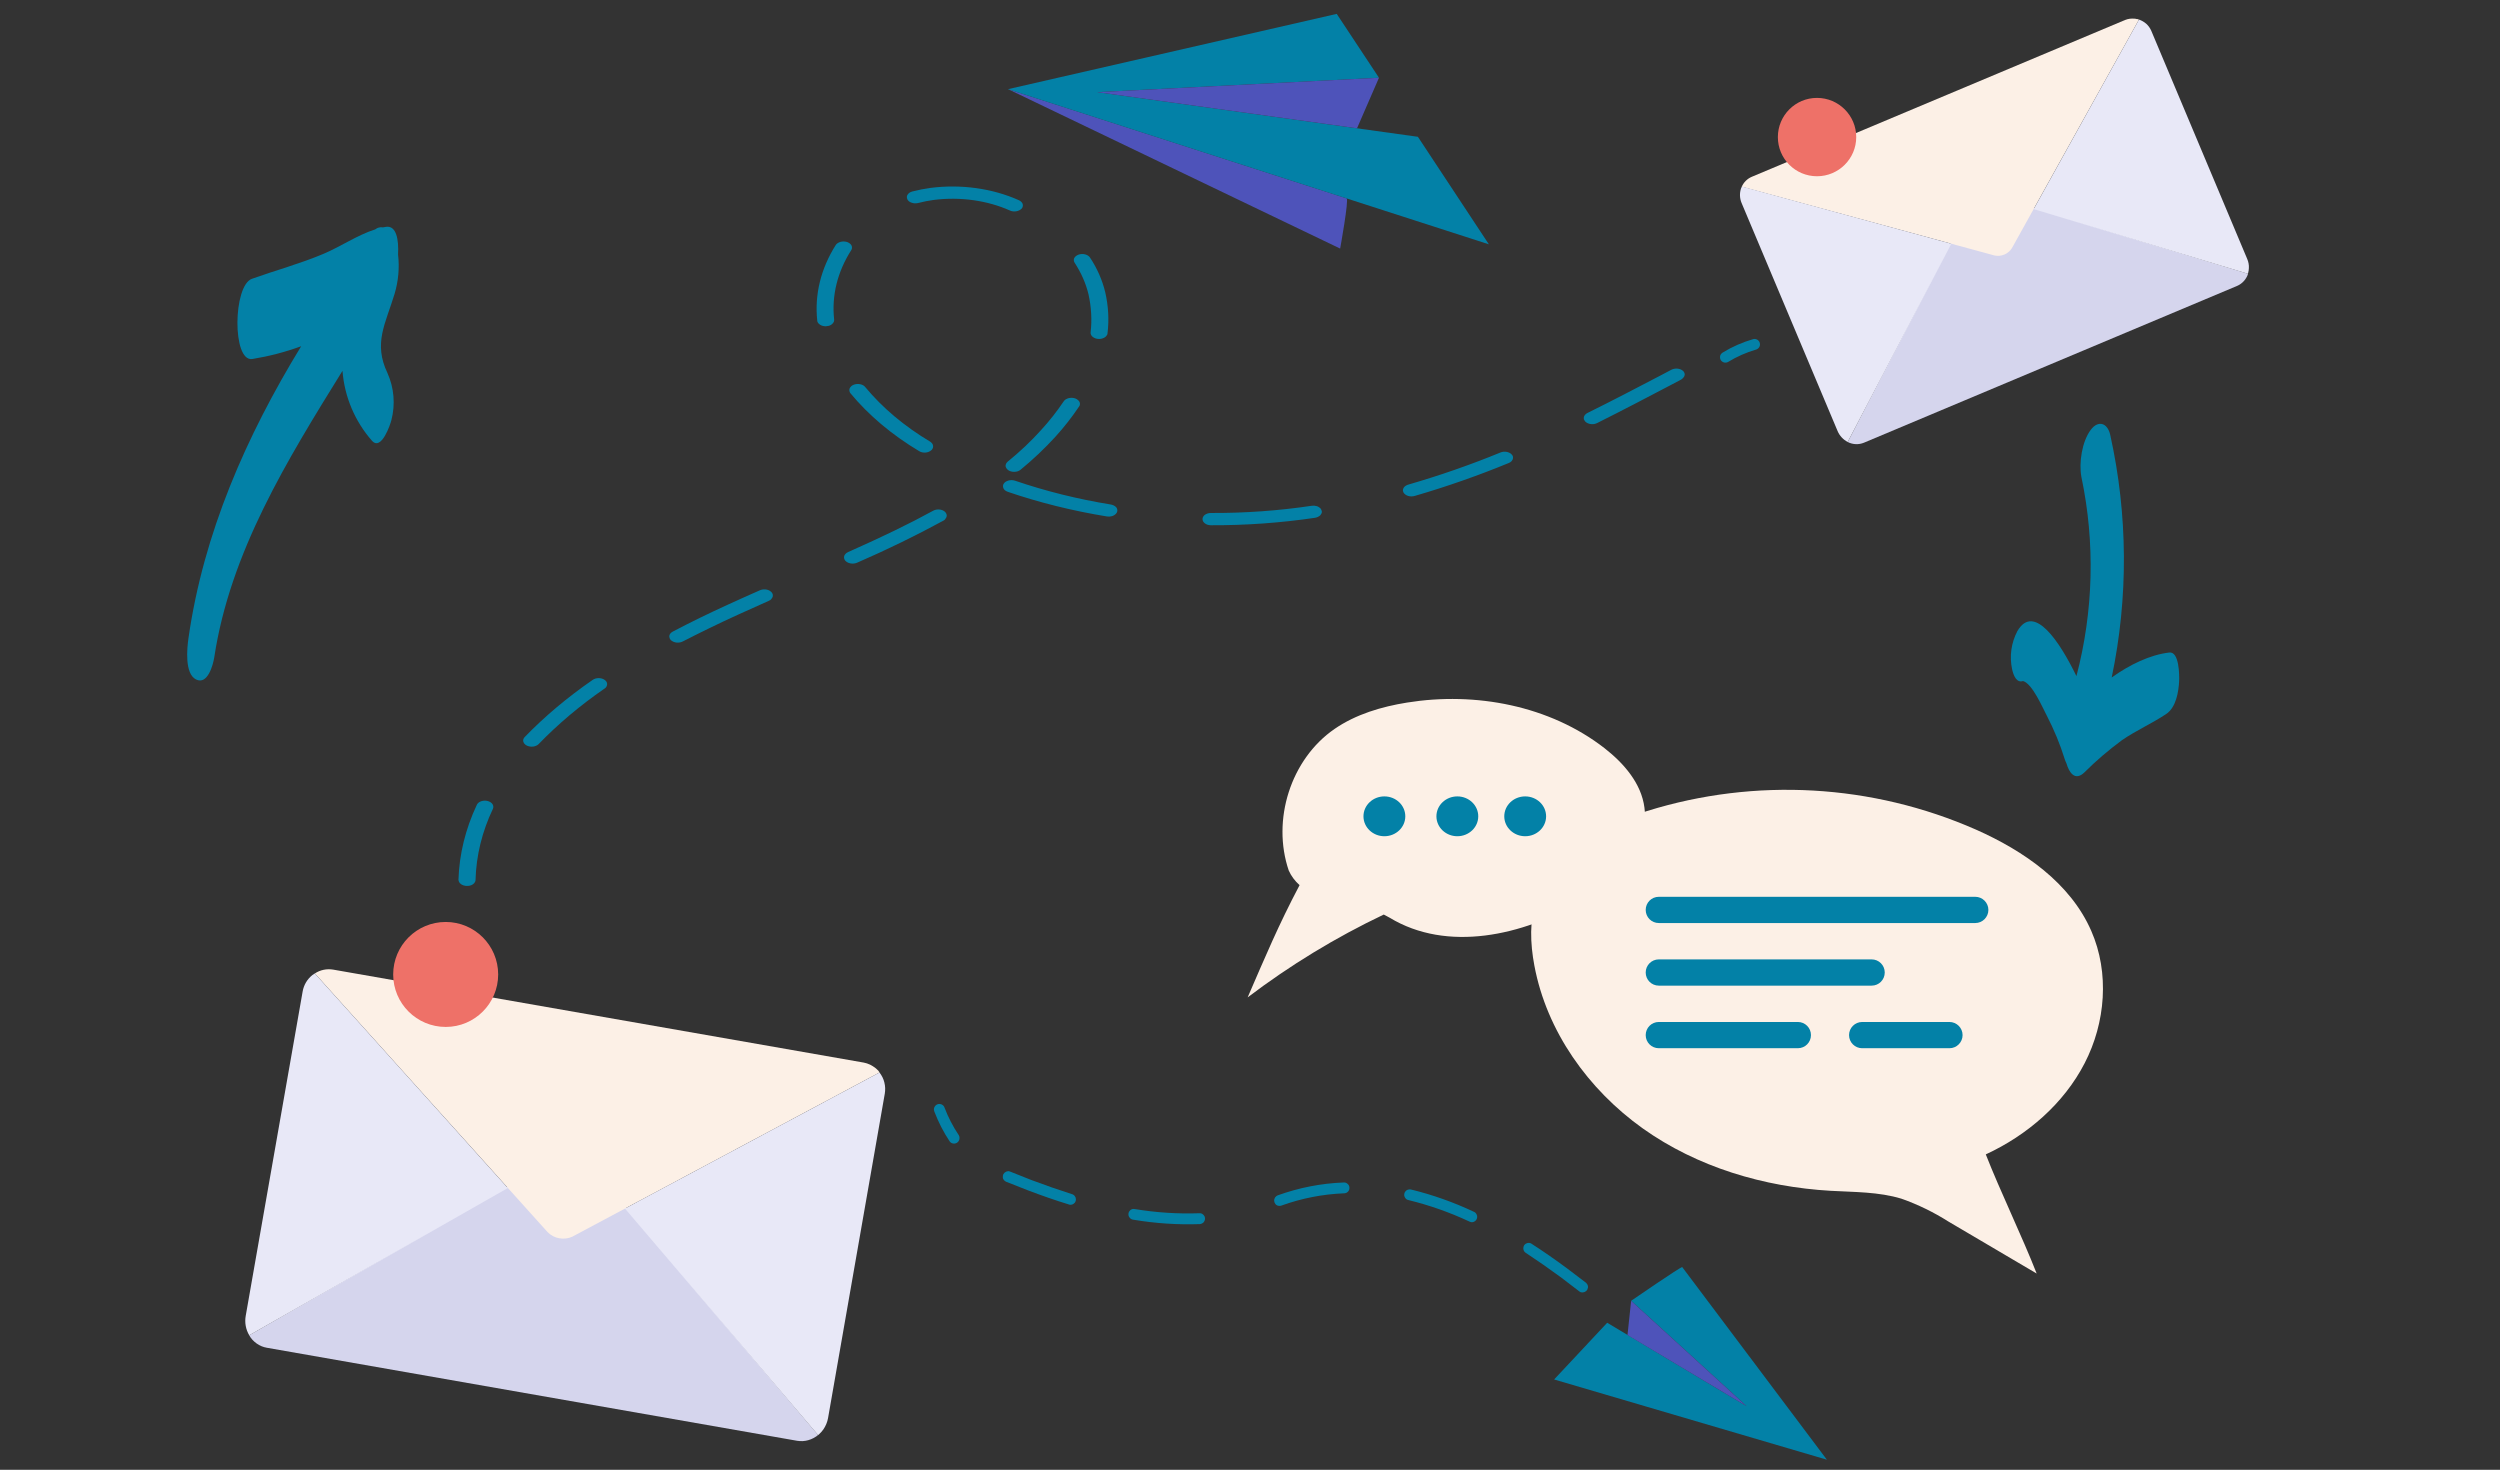 <?xml version="1.0" encoding="utf-8"?>
<!-- Generator: Adobe Illustrator 23.0.3, SVG Export Plug-In . SVG Version: 6.00 Build 0)  -->
<svg version="1.0" id="Livello_1" xmlns="http://www.w3.org/2000/svg" xmlns:xlink="http://www.w3.org/1999/xlink" x="0px" y="0px"
	 viewBox="0 0 429.532 252.528" enable-background="new 0 0 429.532 252.528" xml:space="preserve">
<rect x="0" y="0" width="429.532" height="252.528" fill="#333333" stroke="none"/>
<path fill="#110580" d="M141.486,212.162c-0.125-0.018-0.232-0.071-0.34-0.143c-0.107-0.071-0.197-0.161-0.25-0.268
	c-0.072-0.107-0.107-0.215-0.125-0.34c-0.018-0.125-0.018-0.25,0-0.376c0.036-0.107,0.089-0.215,0.161-0.322
	c1.109-1.538,2.378-2.95,3.773-4.22c0.09-0.089,0.197-0.179,0.322-0.215c0.125-0.054,0.25-0.089,0.375-0.072
	c0.125,0,0.25,0.018,0.375,0.072c0.107,0.054,0.215,0.125,0.304,0.232c0.09,0.089,0.143,0.197,0.197,0.322
	c0.036,0.125,0.054,0.25,0.036,0.375c0,0.125-0.036,0.25-0.107,0.376c-0.054,0.107-0.143,0.197-0.25,0.286
	c-1.305,1.18-2.485,2.503-3.522,3.934c-0.107,0.143-0.25,0.25-0.411,0.322C141.844,212.198,141.665,212.198,141.486,212.162z"/>
<path fill="#0381A7" d="M271.738,222.064c-0.125-0.018-0.268-0.089-0.358-0.161c-1.091-0.823-2.146-1.627-3.183-2.432
	c-2.092-1.538-4.059-2.897-5.972-4.166c-0.125-0.072-0.215-0.143-0.304-0.25c-0.072-0.107-0.143-0.215-0.161-0.34
	c-0.036-0.125-0.053-0.25-0.018-0.393c0.018-0.125,0.054-0.25,0.125-0.358c0.072-0.107,0.161-0.197,0.268-0.268
	c0.125-0.071,0.232-0.107,0.375-0.143c0.125-0.018,0.25,0,0.375,0.018c0.125,0.036,0.25,0.089,0.34,0.179
	c1.985,1.269,3.969,2.664,6.079,4.22c1.073,0.805,2.146,1.627,3.2,2.432c0.161,0.143,0.268,0.322,0.322,0.536
	c0.036,0.197,0,0.411-0.089,0.59c-0.089,0.197-0.25,0.34-0.429,0.429c-0.197,0.089-0.411,0.125-0.608,0.072L271.738,222.064z
	 M219.636,207.17c-0.197-0.036-0.375-0.143-0.501-0.304c-0.125-0.143-0.197-0.34-0.215-0.536c-0.018-0.197,0.036-0.411,0.143-0.572
	c0.107-0.161,0.268-0.304,0.447-0.375c3.665-1.323,7.492-2.074,11.372-2.217c0.25-0.018,0.483,0.072,0.662,0.25
	c0.197,0.161,0.304,0.393,0.304,0.644c0.018,0.25-0.071,0.483-0.232,0.662c-0.179,0.197-0.411,0.304-0.662,0.304
	c-3.683,0.143-7.331,0.858-10.799,2.11c-0.161,0.054-0.322,0.071-0.483,0.036H219.636z M252.642,209.941
	c-0.071-0.018-0.143-0.054-0.197-0.071c-3.361-1.573-6.866-2.807-10.46-3.683c-0.125-0.018-0.232-0.072-0.34-0.143
	c-0.089-0.071-0.179-0.161-0.232-0.268c-0.071-0.107-0.107-0.215-0.143-0.34c-0.018-0.125,0-0.25,0.018-0.375
	c0.054-0.232,0.215-0.429,0.411-0.572c0.215-0.125,0.465-0.161,0.697-0.125c3.737,0.912,7.367,2.199,10.853,3.844
	c0.215,0.089,0.376,0.268,0.465,0.483c0.107,0.215,0.107,0.447,0.036,0.662c-0.071,0.232-0.232,0.411-0.429,0.519
	c-0.197,0.125-0.447,0.143-0.662,0.089L252.642,209.941z"/>
<path fill="#D5D5ED" d="M341.846,33.446c-0.59-0.195-1.216-0.172-1.77,0.064c-0.572,0.236-1.019,0.669-1.287,1.218l-21.331,41.215
	c0.429,0.222,0.912,0.347,1.395,0.368c0.465,0.02,0.948-0.064,1.395-0.247l64.118-26.942c0.447-0.19,0.84-0.476,1.162-0.835
	c0.322-0.359,0.572-0.787,0.715-1.25L341.846,33.446z"/>
<path fill="#FFFFFF" d="M367.557,3.366c-0.09-0.036-0.179-0.066-0.25-0.089C367.378,3.302,367.467,3.331,367.557,3.366z"/>
<path fill="#FCF0E6" d="M342.668,43.891c0.572,0.125,1.162,0.073,1.699-0.152c0.536-0.225,1.001-0.612,1.305-1.105l21.831-39.268
	c-0.071,0-0.143-0.071-0.233-0.089h-0.053h-0.072c-0.197-0.052-0.411-0.086-0.626-0.097l0.286,0.041
	c-0.572-0.077-1.162-0.002-1.699,0.218l-64.136,26.942c-0.769,0.329-1.377,0.937-1.716,1.702L342.668,43.891z"/>
<path fill="#E8E8F7" d="M335.266,41.873l-35.975-9.829c-0.053,0.113-0.125,0.218-0.161,0.34c-0.268,0.808-0.232,1.69,0.09,2.475
	l16.503,39.202c0.34,0.812,0.966,1.475,1.734,1.874L335.266,41.873z"/>
<path fill="#E8E8F7" d="M385.973,47.63l-0.072,0.114L385.973,47.63z"/>
<path fill="#E8E8F7" d="M385.902,47.745c-0.089,0.188-0.215,0.365-0.358,0.527C385.687,48.109,385.812,47.932,385.902,47.745z"/>
<path fill="#E8E8F7" d="M367.503,3.366l-18.095,32.561l36.815,11.111c-0.072,0.204-0.143,0.402-0.25,0.592
	c0.25-0.483,0.393-1.014,0.411-1.557c0.036-0.545-0.072-1.087-0.286-1.588L369.613,5.281c-0.197-0.449-0.483-0.853-0.84-1.182
	C368.397,3.769,367.968,3.52,367.503,3.366z"/>
<path fill="#E8E8F7" d="M367.897,3.488c-0.107-0.048-0.233-0.08-0.34-0.122C367.664,3.44,367.789,3.44,367.897,3.488z"/>
<path fill="#D5D5ED" d="M100.684,199.432c-0.501-0.626-1.216-1.055-2.02-1.198c-0.805-0.143-1.627,0.018-2.324,0.429l-53.527,30.754
	c0.318,0.572,0.755,1.037,1.28,1.412c0.524,0.375,1.123,0.626,1.756,0.733l91.115,15.985c0.644,0.107,1.287,0.072,1.913-0.107
	c0.626-0.179,1.198-0.483,1.681-0.894L100.684,199.432z"/>
<path fill="#FFFFFF" d="M151.123,184.26c-0.089-0.089-0.143-0.195-0.215-0.275C150.98,184.074,151.034,184.171,151.123,184.26z"/>
<path fill="#FCF0E6" d="M94.086,211.697c0.554,0.554,1.252,0.93,2.02,1.055c0.769,0.143,1.556,0.036,2.253-0.286l52.764-28.206
	c-0.071-0.089-0.125-0.195-0.197-0.275l-0.054-0.073c-0.018-0.014-0.054-0.034-0.071-0.057c-0.197-0.202-0.411-0.388-0.644-0.551
	c0.107,0.072,0.197,0.17,0.304,0.25c-0.59-0.506-1.305-0.848-2.074-0.989l-91.134-15.969c-1.109-0.188-2.235,0.046-3.161,0.656
	L94.086,211.697z"/>
<path fill="#E8E8F7" d="M87.256,204.116l-33.164-36.863c-0.143,0.082-0.281,0.172-0.415,0.268c-0.889,0.706-1.486,1.713-1.679,2.83
	l-9.78,55.721c-0.206,1.144,0.007,2.342,0.601,3.344L87.256,204.116z"/>
<path fill="#E8E8F7" d="M204.67,251.852l-0.143,0.089L204.67,251.852z"/>
<path fill="#E8E8F7" d="M204.527,251.942c-0.268,0.125-0.536,0.232-0.822,0.322C203.991,252.174,204.259,252.067,204.527,251.942z"
	/>
<path fill="#E8E8F7" d="M151.105,184.267l-43.734,23.371l33.185,38.925c-0.232,0.179-0.465,0.358-0.715,0.5
	c0.644-0.358,1.18-0.858,1.609-1.448c0.411-0.59,0.697-1.27,0.822-1.985l9.745-55.721c0.107-0.636,0.089-1.291-0.071-1.919
	C151.803,185.364,151.499,184.775,151.105,184.267z"/>
<path fill="#E8E8F7" d="M151.409,184.657c-0.089-0.141-0.179-0.274-0.286-0.397C151.231,184.384,151.32,184.516,151.409,184.657z"/>
<path fill="#0381A7" d="M164.695,196.065c-0.072,0.105-0.161,0.197-0.268,0.268c-0.215,0.136-0.465,0.182-0.697,0.132
	c-0.25-0.05-0.465-0.193-0.59-0.4c-1.055-1.584-1.913-3.279-2.593-5.051c-0.054-0.116-0.071-0.243-0.089-0.372
	c0-0.129,0.018-0.257,0.071-0.379c0.054-0.12,0.125-0.229,0.215-0.318c0.089-0.091,0.197-0.163,0.322-0.209
	c0.107-0.045,0.25-0.066,0.376-0.061c0.125,0.007,0.25,0.039,0.376,0.098c0.107,0.057,0.215,0.138,0.304,0.236
	c0.072,0.1,0.143,0.215,0.179,0.34c0.626,1.647,1.448,3.222,2.432,4.695c0.089,0.156,0.143,0.334,0.125,0.515
	C164.856,195.741,164.802,195.917,164.695,196.065z"/>
<path fill="#0381A7" d="M289.15,64.954c-0.084,0.107-0.195,0.202-0.335,0.275l-1.732,0.915c-4.052,2.126-8.215,4.314-12.686,6.547
	c-0.168,0.081-0.335,0.135-0.531,0.166c-0.195,0.028-0.391,0.03-0.559,0.004c-0.196-0.024-0.363-0.077-0.531-0.153
	c-0.168-0.077-0.307-0.176-0.419-0.291c-0.084-0.113-0.167-0.242-0.223-0.377c-0.028-0.135-0.028-0.275,0-0.412
	c0.028-0.135,0.112-0.264,0.223-0.381c0.112-0.115,0.224-0.216,0.391-0.293c4.471-2.209,8.635-4.397,12.686-6.51l1.732-0.917
	c0.168-0.081,0.335-0.139,0.531-0.172c0.167-0.032,0.363-0.038,0.559-0.016c0.195,0.022,0.363,0.071,0.531,0.145
	c0.168,0.073,0.308,0.168,0.419,0.281c0.168,0.178,0.251,0.388,0.251,0.602C289.429,64.576,289.345,64.782,289.15,64.954z
	 M259.726,79.211c-0.112,0.141-0.28,0.258-0.503,0.339c-5.197,2.138-10.562,4.024-16.095,5.64c-0.195,0.059-0.391,0.093-0.587,0.097
	c-0.196,0.004-0.391-0.02-0.587-0.073c-0.167-0.053-0.335-0.131-0.475-0.232c-0.14-0.101-0.251-0.222-0.335-0.353
	c-0.056-0.133-0.112-0.275-0.112-0.418c0.028-0.141,0.056-0.283,0.14-0.412c0.084-0.131,0.195-0.248,0.363-0.343
	c0.14-0.097,0.307-0.17,0.503-0.216c5.421-1.573,10.674-3.408,15.76-5.495c0.168-0.069,0.335-0.111,0.531-0.129
	c0.195-0.016,0.391-0.006,0.587,0.032c0.168,0.036,0.335,0.101,0.503,0.186c0.14,0.087,0.28,0.194,0.363,0.315
	c0.14,0.164,0.196,0.349,0.168,0.535C259.95,78.871,259.866,79.053,259.726,79.211z M226.866,88.505
	c-0.112,0.117-0.252,0.218-0.419,0.295c-0.14,0.079-0.335,0.135-0.503,0.162c-5.896,0.874-11.904,1.304-17.911,1.282
	c-0.391-0.004-0.755-0.119-1.006-0.317c-0.279-0.2-0.419-0.466-0.419-0.745c0-0.137,0.028-0.275,0.112-0.402
	c0.056-0.127,0.168-0.242,0.307-0.339c0.14-0.097,0.308-0.174,0.475-0.226c0.168-0.051,0.363-0.077,0.559-0.077
	c5.812,0.026,11.596-0.388,17.296-1.236c0.279-0.044,0.559-0.028,0.838,0.051c0.279,0.077,0.503,0.21,0.671,0.381
	c0.139,0.174,0.223,0.376,0.251,0.585C227.117,88.128,227.005,88.331,226.866,88.505z M191.714,88.285
	c-0.167,0.178-0.391,0.317-0.671,0.398c-0.279,0.081-0.587,0.097-0.866,0.05c-5.868-0.957-11.596-2.374-17.017-4.229
	c-0.167-0.061-0.335-0.145-0.475-0.248c-0.112-0.103-0.224-0.224-0.279-0.355c-0.056-0.131-0.084-0.27-0.084-0.408
	c0-0.139,0.056-0.275,0.139-0.4c0.084-0.125,0.196-0.236,0.335-0.329c0.168-0.093,0.336-0.163,0.503-0.21
	c0.195-0.046,0.363-0.067,0.559-0.059c0.196,0.008,0.391,0.042,0.559,0.103c5.253,1.793,10.758,3.163,16.43,4.084
	c0.363,0.061,0.699,0.228,0.922,0.462c0.196,0.236,0.251,0.521,0.168,0.791C191.909,88.061,191.825,88.18,191.714,88.285z
	 M181.319,75.054c-1.816,1.985-3.8,3.874-5.98,5.659c-0.14,0.103-0.279,0.188-0.447,0.25c-0.195,0.061-0.363,0.097-0.559,0.105
	c-0.195,0.01-0.391-0.01-0.559-0.054c-0.196-0.044-0.363-0.113-0.503-0.206c-0.14-0.091-0.251-0.202-0.335-0.325
	c-0.084-0.125-0.14-0.26-0.168-0.398c0-0.139,0.028-0.277,0.084-0.408c0.056-0.131,0.168-0.252,0.28-0.357
	c2.096-1.706,4.024-3.517,5.728-5.42c1.453-1.579,2.738-3.224,3.884-4.926c0.084-0.129,0.195-0.244,0.335-0.341
	c0.168-0.097,0.335-0.172,0.503-0.22c0.195-0.048,0.391-0.069,0.587-0.063c0.195,0.008,0.363,0.042,0.559,0.103
	c0.168,0.063,0.335,0.149,0.447,0.254c0.14,0.107,0.223,0.23,0.307,0.363c0.056,0.133,0.084,0.275,0.056,0.416
	c0,0.141-0.056,0.279-0.168,0.402C184.169,71.673,182.828,73.397,181.319,75.054z M162.402,89.21
	c-0.084,0.099-0.195,0.188-0.335,0.256c-4.75,2.584-9.696,4.992-14.809,7.215c-0.335,0.147-0.727,0.192-1.118,0.123
	c-0.391-0.067-0.699-0.242-0.922-0.485c-0.195-0.242-0.251-0.535-0.167-0.809c0.112-0.277,0.335-0.513,0.671-0.66
	c6.008-2.675,10.534-4.863,14.586-7.088c0.279-0.157,0.615-0.238,0.95-0.23c0.363,0.01,0.699,0.109,0.95,0.281
	c0.251,0.172,0.391,0.404,0.447,0.654c0.028,0.248-0.056,0.501-0.252,0.707V89.21z M190.065,57.747
	c-0.168,0.2-0.447,0.351-0.755,0.43c-0.307,0.079-0.643,0.079-0.95,0.002c-0.307-0.075-0.559-0.224-0.754-0.424
	c-0.168-0.198-0.251-0.432-0.223-0.668c0.251-2.172,0.112-4.359-0.363-6.509c-0.447-1.88-1.258-3.704-2.375-5.423
	c-0.168-0.252-0.196-0.543-0.084-0.807c0.139-0.265,0.419-0.481,0.754-0.602c0.363-0.121,0.754-0.137,1.117-0.044
	c0.363,0.093,0.671,0.287,0.838,0.539c1.257,1.896,2.124,3.908,2.627,5.98c0.531,2.32,0.671,4.677,0.391,7.023
	C190.288,57.424,190.205,57.598,190.065,57.747z M160.083,77.287c-0.028,0.036-0.084,0.069-0.112,0.101
	c-0.251,0.214-0.615,0.347-0.978,0.371c-0.391,0.024-0.783-0.063-1.062-0.242c-4.694-2.806-8.69-6.173-11.82-9.955
	c-0.084-0.119-0.14-0.252-0.168-0.39c-0.028-0.137-0.028-0.279,0.028-0.412c0.056-0.135,0.14-0.26,0.252-0.371
	c0.112-0.111,0.251-0.204,0.419-0.273c0.168-0.071,0.363-0.115,0.559-0.133c0.195-0.02,0.391-0.01,0.559,0.026
	c0.196,0.034,0.363,0.097,0.531,0.182c0.139,0.083,0.279,0.19,0.363,0.309c2.962,3.567,6.734,6.745,11.177,9.395
	c0.251,0.168,0.447,0.404,0.475,0.66C160.362,76.814,160.278,77.075,160.083,77.287z M132.531,102.925
	c-0.112,0.131-0.279,0.242-0.475,0.321c-1.76,0.781-3.521,1.569-5.253,2.362c-3.437,1.567-6.51,3.077-9.445,4.579
	c-0.168,0.089-0.335,0.151-0.531,0.19c-0.196,0.036-0.391,0.046-0.587,0.026c-0.195-0.02-0.363-0.067-0.531-0.139
	c-0.168-0.075-0.335-0.172-0.447-0.285c-0.112-0.115-0.195-0.246-0.223-0.384c-0.056-0.139-0.056-0.281-0.028-0.42
	c0.028-0.141,0.112-0.273,0.223-0.392c0.112-0.119,0.252-0.22,0.419-0.299c2.962-1.556,6.092-3.087,9.585-4.679
	c1.76-0.805,3.521-1.599,5.309-2.38c0.28-0.131,0.615-0.186,0.95-0.157c0.335,0.028,0.643,0.139,0.866,0.313
	c0.252,0.174,0.391,0.4,0.419,0.64c0.028,0.24-0.056,0.48-0.251,0.678V102.925z M81.48,151.739c-0.14,0.153-0.335,0.277-0.531,0.359
	c-0.224,0.085-0.475,0.125-0.727,0.117c-0.196-0.002-0.391-0.032-0.559-0.087c-0.196-0.054-0.335-0.135-0.475-0.234
	c-0.14-0.099-0.224-0.216-0.307-0.345c-0.056-0.129-0.112-0.267-0.112-0.404c0.14-4.381,1.202-8.721,3.158-12.866
	c0.112-0.264,0.391-0.482,0.727-0.608c0.363-0.123,0.754-0.141,1.118-0.052c0.363,0.091,0.671,0.283,0.838,0.533
	c0.168,0.25,0.196,0.539,0.084,0.805c-1.872,3.937-2.878,8.061-2.99,12.224C81.703,151.378,81.619,151.572,81.48,151.739z
	 M104.085,118.127c-0.056,0.069-0.139,0.129-0.223,0.182c-4.191,2.897-7.992,6.091-11.317,9.533
	c-0.223,0.224-0.559,0.378-0.922,0.428c-0.391,0.048-0.754-0.008-1.09-0.161c-0.307-0.153-0.531-0.39-0.615-0.658
	c-0.084-0.268,0-0.547,0.195-0.779c3.437-3.559,7.377-6.86,11.708-9.854c0.139-0.099,0.307-0.176,0.475-0.23
	c0.196-0.053,0.363-0.079,0.559-0.079c0.195,0,0.391,0.026,0.559,0.079c0.196,0.055,0.335,0.131,0.475,0.23
	c0.251,0.172,0.391,0.394,0.419,0.632C104.337,117.687,104.253,117.927,104.085,118.127z M175.507,35.853
	c-0.196,0.226-0.531,0.386-0.894,0.446c-0.363,0.063-0.754,0.02-1.062-0.117c-3.912-1.754-8.578-2.406-13.133-1.831
	c-0.894,0.123-1.788,0.297-2.654,0.523c-0.196,0.046-0.391,0.067-0.587,0.059c-0.168-0.006-0.363-0.04-0.531-0.101
	c-0.196-0.059-0.335-0.143-0.475-0.246c-0.112-0.103-0.223-0.222-0.279-0.353c-0.056-0.129-0.084-0.268-0.084-0.406
	c0-0.139,0.056-0.275,0.14-0.4c0.084-0.125,0.195-0.236,0.335-0.329c0.139-0.093,0.307-0.166,0.503-0.21
	c1.006-0.258,2.04-0.46,3.102-0.606c5.253-0.668,10.618,0.083,15.145,2.106c0.335,0.141,0.559,0.373,0.671,0.642
	c0.084,0.271,0.028,0.555-0.14,0.795L175.507,35.853z M143.066,55.577c-0.168,0.184-0.391,0.327-0.671,0.406
	c-0.308,0.081-0.615,0.095-0.894,0.04c-0.307-0.054-0.559-0.176-0.754-0.343c-0.195-0.17-0.335-0.378-0.335-0.598
	c-0.475-4.457,0.615-8.929,3.185-12.993c0.168-0.25,0.475-0.444,0.838-0.539c0.363-0.093,0.754-0.081,1.117,0.034
	c0.336,0.119,0.615,0.335,0.754,0.598c0.112,0.262,0.112,0.551-0.056,0.803c-2.375,3.725-3.381,7.821-2.934,11.905
	C143.345,55.131,143.261,55.377,143.066,55.577z"/>
<path fill="#0381A7" d="M302.23,59.683c-0.125,0.191-0.322,0.331-0.554,0.39c-1.663,0.49-3.272,1.2-4.756,2.108
	c-0.215,0.123-0.483,0.157-0.715,0.093c-0.232-0.064-0.447-0.22-0.572-0.434c-0.107-0.215-0.143-0.468-0.089-0.708
	c0.071-0.238,0.232-0.44,0.447-0.565c1.627-0.996,3.397-1.77,5.239-2.303c0.232-0.059,0.483-0.022,0.697,0.104
	c0.215,0.127,0.375,0.331,0.429,0.569c0.036,0.127,0.036,0.259,0.018,0.388C302.355,59.453,302.301,59.574,302.23,59.683z"/>
<path fill="#EE7168" d="M76.582,176.441c4.971,0,9.011-4.037,9.011-9.017c0-4.981-4.041-9.019-9.011-9.019
	c-4.989,0-9.029,4.037-9.029,9.019C67.552,172.404,71.593,176.441,76.582,176.441z"/>
<path fill="#EE7168" d="M312.183,30.283c3.719,0,6.741-3.013,6.741-6.73c0-3.717-3.022-6.732-6.741-6.732
	c-3.719,0-6.723,3.015-6.723,6.732C305.46,27.27,308.463,30.283,312.183,30.283z"/>
<path fill="#FCF0E6" d="M282.537,138.763c-0.536-4.177-3.54-7.624-6.866-10.22c-9.405-7.299-22.135-9.73-33.918-7.833
	c-4.398,0.706-8.797,2.012-12.462,4.533c-7.546,5.199-10.818,15.652-7.867,24.331c0.429,0.955,1.073,1.808,1.86,2.505
	c-3.665,6.959-5.811,12.108-8.922,19.285c7.295-5.534,15.127-10.302,23.387-14.233l1.019,0.544c9.87,5.993,22.887,3.09,32.81-2.789
	C277.513,151.365,283.414,145.591,282.537,138.763z"/>
<path fill="#0381A7" d="M237.855,143.676c1.985,0,3.594-1.532,3.594-3.422c0-1.89-1.609-3.422-3.594-3.422
	c-1.985,0-3.594,1.532-3.594,3.422C234.261,142.144,235.871,143.676,237.855,143.676z"/>
<path fill="#0381A7" d="M250.389,143.676c1.985,0,3.594-1.532,3.594-3.422c0-1.89-1.609-3.422-3.594-3.422
	c-1.985,0-3.594,1.532-3.594,3.422C246.795,142.144,248.405,143.676,250.389,143.676z"/>
<path fill="#0381A7" d="M262.047,143.676c1.985,0,3.594-1.532,3.594-3.422c0-1.89-1.609-3.422-3.594-3.422
	c-1.985,0-3.594,1.532-3.594,3.422C258.453,142.144,260.062,143.676,262.047,143.676z"/>
<path fill="#FCF0E6" d="M263.978,154.422c2.664-7.973,11.014-12.563,19.024-15.084c18.595-5.779,38.657-4.643,56.483,3.195
	c8.243,3.656,16.235,9.172,19.829,17.428c3.147,7.193,2.45,15.765-1.144,22.708c-3.576,6.943-9.852,12.378-16.986,15.668
	c2.485,6.347,6.258,14.125,8.743,20.473l-15.144-8.922c-2.539-1.609-5.239-2.932-8.082-3.934c-3.916-1.198-8.118-1.126-12.176-1.359
	c-11.461-0.662-22.922-4.059-32.291-10.728c-9.369-6.689-16.503-16.689-18.613-27.977
	C262.905,162.086,262.762,158.088,263.978,154.422z"/>
<path fill="#0381A7" d="M285.005,158.59h54.373c1.234,0,2.253-1.008,2.253-2.253c0-1.246-1.019-2.255-2.253-2.255h-54.373
	c-1.252,0-2.253,1.008-2.253,2.255C282.752,157.582,283.753,158.59,285.005,158.59z"/>
<path fill="#0381A7" d="M285.005,169.345h36.565c1.251,0,2.253-1.01,2.253-2.255c0-1.244-1.001-2.255-2.253-2.255h-36.565
	c-1.252,0-2.253,1.01-2.253,2.255C282.752,168.335,283.753,169.345,285.005,169.345z"/>
<path fill="#0381A7" d="M285.005,180.098h23.888c1.252,0,2.253-1.008,2.253-2.255c0-1.244-1.001-2.255-2.253-2.255h-23.888
	c-1.252,0-2.253,1.01-2.253,2.255C282.752,179.089,283.753,180.098,285.005,180.098z"/>
<path fill="#0381A7" d="M334.944,175.589h-15.001c-1.234,0-2.253,1.01-2.253,2.255c0,1.246,1.019,2.255,2.253,2.255h15.001
	c1.234,0,2.253-1.008,2.253-2.255C337.197,176.599,336.178,175.589,334.944,175.589z"/>
<path fill="#4E53BA" d="M230.256,42.708c0,0,1.538-8.482,1.109-8.622l-58.181-18.774L230.256,42.708z"/>
<path fill="#0381A7" d="M243.613,23.503l-55.088-7.67l48.401-2.475l-7.259-10.973l-56.483,12.936l82.624,26.657L243.613,23.503z"/>
<path fill="#4E53BA" d="M233.153,22.044l3.773-8.686l-48.401,2.475L233.153,22.044z"/>
<path fill="#0381A7" d="M289.028,217.701c-0.286-0.054-8.779,5.793-8.779,5.793l19.847,18.112l-23.959-14.34l-9.119,9.745
	l46.863,13.785L289.028,217.701z"/>
<path fill="#4E53BA" d="M279.623,229.377l0.626-5.882l19.847,18.112L279.623,229.377z"/>
<path fill="#0381A7" d="M374.405,116.98c0.036-0.926,0.036-5.085-1.699-4.867c-3.326,0.39-6.812,2.092-9.888,4.289
	c2.879-13.748,2.789-27.954-0.25-41.668c-0.465-2.108-2.092-2.587-3.361-0.867c-1.502,2.01-2.056,5.677-1.591,8.109
	c2.378,11.311,2.074,23.015-0.858,34.192c-2.825-5.831-7.295-12.668-10.156-7.721c-1.055,2.015-1.377,4.336-0.894,6.56
	c0.268,1.185,0.805,2.353,1.877,2.004c1.627,0.486,3.344,4.574,4.059,5.904c1.252,2.417,2.307,4.946,3.111,7.549
	c0.072,0.24,0.179,0.47,0.286,0.69c0.447,1.557,1.448,3.106,3.057,1.581c2.021-2.019,4.202-3.88,6.491-5.571
	c2.45-1.677,5.149-2.862,7.581-4.484C373.869,121.553,374.316,118.893,374.405,116.98z"/>
<path fill="#0381A7" d="M66.567,64.086c-2.432-5.117-0.358-8.395,1.216-13.56c0.662-2.201,0.876-4.513,0.608-6.796
	c0.143-2.603-0.304-4.987-2.038-4.76l-0.554,0.096c-0.232-0.043-0.465-0.034-0.697,0.025c-0.232,0.059-0.447,0.166-0.626,0.316
	c-3.022,0.948-6.043,3.016-8.922,4.216c-4.005,1.688-8.171,2.814-12.266,4.275c-3.254,1.159-3.415,14.29,0.054,13.786
	c2.861-0.465,5.686-1.202,8.404-2.197c-9.441,15.441-16.789,32.123-19.368,50.184c-0.243,1.704-0.681,6.083,1.309,7.071
	c1.985,0.991,2.932-2.521,3.129-3.819c2.754-18.093,12.498-33.818,22.028-49.211c0.34,4.454,2.128,8.675,5.078,12.028
	c1.627,1.784,3.165-2.888,3.326-3.56C67.944,69.484,67.712,66.629,66.567,64.086z"/>
<path fill="#0381A7" d="M173.124,201.219c0.125-0.017,0.282,0.014,0.388,0.058c1.273,0.497,2.506,0.985,3.722,1.479
	c2.43,0.914,4.691,1.69,6.877,2.394c0.14,0.035,0.245,0.08,0.36,0.159c0.098,0.084,0.196,0.168,0.247,0.283
	c0.068,0.111,0.119,0.226,0.124,0.374c0.017,0.125,0.016,0.256-0.024,0.378c-0.04,0.123-0.102,0.233-0.186,0.331
	c-0.101,0.103-0.195,0.166-0.323,0.239c-0.116,0.051-0.241,0.068-0.366,0.084c-0.13,0-0.265-0.018-0.376-0.08
	c-2.254-0.685-4.542-1.49-6.994-2.416c-1.251-0.484-2.506-0.986-3.739-1.475c-0.194-0.094-0.345-0.237-0.455-0.429
	c-0.088-0.18-0.111-0.396-0.074-0.592c0.033-0.214,0.149-0.395,0.297-0.529c0.165-0.139,0.362-0.232,0.566-0.233L173.124,201.219z
	 M194.789,207.72c0.074-0.002,0.152,0.013,0.209,0.016c3.662,0.605,7.369,0.844,11.066,0.714c0.125-0.017,0.243,0.006,0.366,0.046
	c0.105,0.045,0.216,0.107,0.296,0.195c0.098,0.084,0.161,0.178,0.23,0.288c0.051,0.116,0.068,0.241,0.084,0.366
	c0.011,0.238-0.09,0.471-0.241,0.662c-0.173,0.179-0.404,0.281-0.637,0.309c-3.844,0.134-7.687-0.123-11.489-0.763
	c-0.231-0.028-0.434-0.156-0.578-0.339c-0.161-0.177-0.224-0.401-0.214-0.627c0.006-0.243,0.112-0.459,0.273-0.615
	c0.155-0.174,0.392-0.259,0.613-0.265L194.789,207.72z"/>
</svg>
